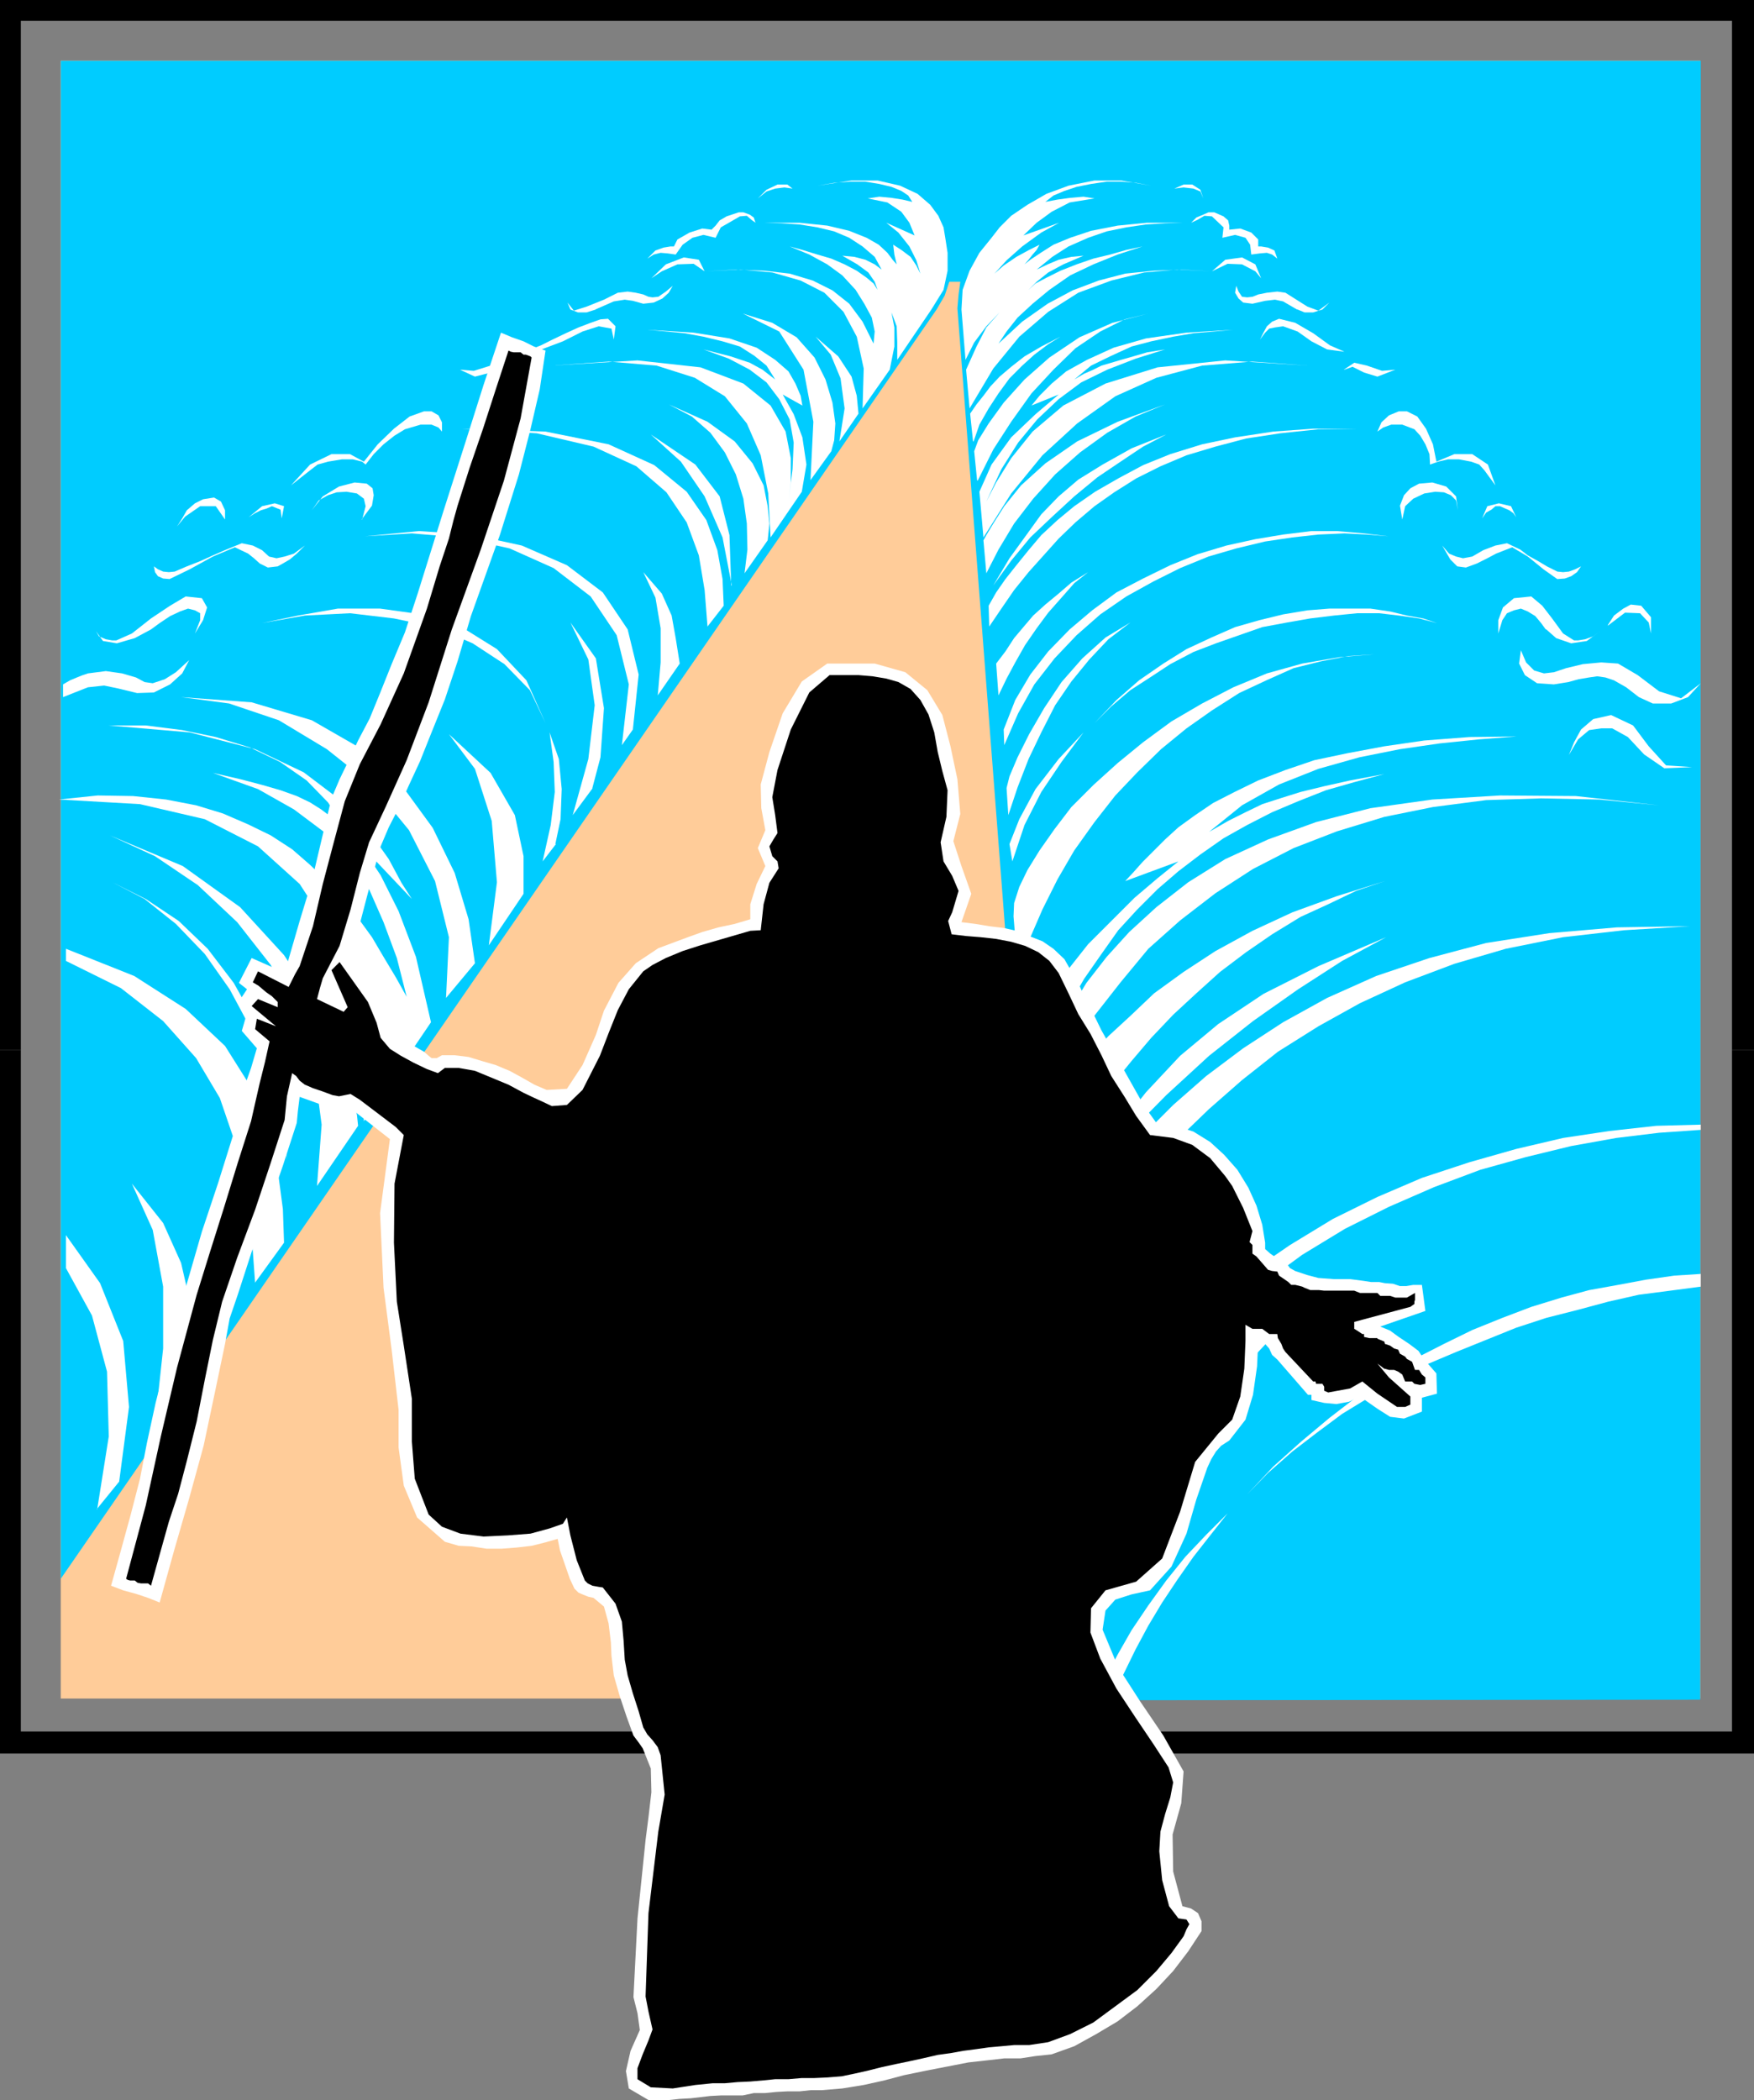 <?xml version="1.0" encoding="UTF-8" standalone="no"?>
<svg
   version="1.0"
   width="129.638mm"
   height="155.206mm"
   id="svg75"
   sodipodi:docname="Red Sea Parting 1.wmf"
   xmlns:inkscape="http://www.inkscape.org/namespaces/inkscape"
   xmlns:sodipodi="http://sodipodi.sourceforge.net/DTD/sodipodi-0.dtd"
   xmlns="http://www.w3.org/2000/svg"
   xmlns:svg="http://www.w3.org/2000/svg">
  <rect width="100%" height="100%" fill="#808080" stroke="none"/>
  <sodipodi:namedview
     id="namedview75"
     pagecolor="#ffffff"
     bordercolor="#000000"
     borderopacity="0.25"
     inkscape:showpageshadow="2"
     inkscape:pageopacity="0.0"
     inkscape:pagecheckerboard="0"
     inkscape:deskcolor="#d1d1d1"
     inkscape:document-units="mm" />
  <defs
     id="defs1">
    <pattern
       id="WMFhbasepattern"
       patternUnits="userSpaceOnUse"
       width="6"
       height="6"
       x="0"
       y="0" />
  </defs>
  <path
     style="fill:#000000;fill-opacity:1;fill-rule:evenodd;stroke:none"
     d="M 0,244.984 V 0 h 489.971 v 244.984 h -6.141 V 5.818 H 5.818 V 244.984 H 0 Z"
     id="path1" />
  <path
     style="fill:#000000;fill-opacity:1;fill-rule:evenodd;stroke:none"
     d="m 0,293.302 v -48.318 h 5.818 v 48.318 z"
     id="path2" />
  <path
     style="fill:#000000;fill-opacity:1;fill-rule:evenodd;stroke:none"
     d="m 483.83,293.302 v -48.318 h 6.141 v 48.318 z"
     id="path3" />
  <path
     style="fill:#000000;fill-opacity:1;fill-rule:evenodd;stroke:none"
     d="M 0,293.302 V 489.807 H 489.971 V 293.302 h -6.141 V 483.666 H 5.818 V 293.302 Z"
     id="path4" />
  <path
     style="fill:#ffcc99;fill-opacity:1;fill-rule:evenodd;stroke:none"
     d="M 16.968,16.968 V 474.455 H 474.942 V 16.968 H 16.968 Z"
     id="path5" />
  <path
     style="fill:#00ccff;fill-opacity:1;fill-rule:evenodd;stroke:none"
     d="m 265.185,78.699 -1.293,3.878 -2.262,3.878 L 16.968,441.004 V 16.968 h 458.135 l -0.162,457.81 -177.598,0.162 -29.896,-388.807 0.323,-3.878 0.485,-3.555 h -3.07 z"
     id="path6" />
  <path
     style="fill:#ffffff;fill-opacity:1;fill-rule:evenodd;stroke:none"
     d="m 300.091,429.53 -0.808,-8.726 5.494,-12.766 6.787,-12.605 8.08,-11.15 8.888,-10.342 10.019,-9.696 10.504,-8.726 11.312,-7.757 11.958,-7.272 12.443,-6.141 12.443,-5.333 13.251,-4.363 13.09,-3.717 13.09,-3.07 12.928,-1.939 13.09,-1.454 12.443,-0.323 v 1.454 l -11.635,0.808 -11.958,1.454 -12.605,2.262 -12.605,3.07 -12.766,3.555 -12.928,4.848 -12.605,5.494 -12.282,6.141 -11.958,7.272 -11.474,8.403 -10.827,8.888 -10.019,10.342 -9.211,11.15 -8.403,12.282 -7.595,13.413 -6.141,14.544 z"
     id="path7" />
  <path
     style="fill:#ffffff;fill-opacity:1;fill-rule:evenodd;stroke:none"
     d="m 475.103,355.841 -7.434,0.485 -7.918,1.131 -7.757,1.454 -8.08,1.454 -7.757,2.101 -8.403,2.586 -8.08,3.07 -8.403,3.394 -7.918,3.878 -8.242,4.202 -8.242,5.01 -7.757,5.494 -7.757,5.979 -7.918,6.626 -7.757,6.949 -7.272,7.757 5.818,-5.979 6.787,-5.979 6.949,-5.333 6.949,-5.171 7.918,-4.848 7.434,-4.686 8.08,-4.202 8.403,-3.555 8.403,-3.394 8.403,-3.394 8.403,-2.747 8.888,-2.262 8.403,-2.262 8.565,-1.939 8.726,-1.131 8.565,-1.131 z"
     id="path8" />
  <path
     style="fill:#ffffff;fill-opacity:1;fill-rule:evenodd;stroke:none"
     d="m 305.908,474.616 2.909,-5.979 3.394,-6.464 3.878,-6.787 4.686,-6.949 5.01,-6.949 5.333,-6.626 5.818,-6.141 5.979,-5.979 -4.848,6.141 -4.686,5.979 -4.525,6.464 -4.202,6.302 -3.878,6.464 -3.555,6.626 -3.394,6.949 -3.394,7.11 h -4.525 v 0 z"
     id="path9" />
  <path
     style="fill:#ffffff;fill-opacity:1;fill-rule:evenodd;stroke:none"
     d="m 457.812,194.727 -3.555,-2.747 -3.394,-1.939 -2.424,-0.808 -2.262,-0.323 -2.262,0.323 -2.909,0.485 -2.909,0.808 -4.04,0.646 -4.686,-0.323 -3.394,-2.262 -1.616,-3.232 0.485,-3.717 1.454,3.394 2.262,2.262 2.747,0.808 2.747,-0.323 3.394,-1.131 4.686,-1.131 5.171,-0.485 4.686,0.323 5.494,3.232 5.979,4.525 6.141,1.939 5.494,-4.202 -3.555,3.878 -4.686,1.778 h -5.171 z"
     id="path10" />
  <path
     style="fill:#ffffff;fill-opacity:1;fill-rule:evenodd;stroke:none"
     d="m 450.217,203.453 h -2.909 l -3.394,0.485 -3.07,2.586 -2.586,4.363 1.454,-3.555 1.939,-3.555 3.394,-2.909 5.01,-1.131 6.141,2.909 4.363,5.818 4.848,5.333 7.272,0.485 -7.757,0.323 -5.656,-3.878 -4.525,-4.848 -4.363,-2.424 v 0 z"
     id="path11" />
  <path
     style="fill:#ffffff;fill-opacity:1;fill-rule:evenodd;stroke:none"
     d="m 284.416,271.809 -1.293,-15.837 0.162,-3.717 1.454,-4.525 2.262,-4.686 3.394,-5.494 4.202,-5.979 4.686,-6.141 6.141,-6.141 6.787,-6.141 7.11,-5.818 7.918,-5.818 8.565,-5.01 8.726,-4.525 9.373,-3.878 9.858,-2.747 10.342,-1.778 10.019,-0.808 -7.434,0.485 -7.595,1.454 -7.757,1.939 -7.595,3.394 -7.595,3.555 -7.595,4.848 -7.11,5.01 -7.11,5.818 -6.626,6.464 -6.141,6.464 -5.818,7.434 -5.656,7.918 -4.686,8.08 -4.202,8.403 -3.717,8.565 z"
     id="path12" />
  <path
     style="fill:#ffffff;fill-opacity:1;fill-rule:evenodd;stroke:none"
     d="m 290.233,297.989 4.04,-8.888 4.202,-8.08 4.363,-7.595 4.848,-6.949 4.686,-6.626 5.333,-5.818 5.656,-5.656 5.818,-5.01 6.141,-4.686 6.464,-4.525 6.626,-3.717 6.949,-3.555 7.272,-3.07 7.757,-3.07 7.918,-2.262 8.403,-2.262 -9.534,1.778 -7.272,1.616 -6.626,1.616 -5.656,1.778 -5.01,1.616 -4.686,2.262 -4.848,2.424 -5.333,3.07 9.211,-7.434 10.342,-5.818 10.989,-4.363 11.474,-3.232 11.312,-2.262 11.15,-1.616 10.989,-1.131 10.504,-0.808 -13.251,0.162 -12.605,0.97 -11.15,1.616 -10.342,1.939 -9.211,1.939 -8.08,2.747 -7.595,2.909 -6.626,3.232 -5.979,3.07 -5.01,3.394 -4.686,3.394 -3.717,3.394 -6.302,6.302 -2.586,2.909 -2.262,2.424 14.867,-5.494 -5.818,4.686 -6.464,5.494 -12.928,12.928 -5.494,6.949 -5.333,7.272 -3.878,7.272 -2.586,7.595 1.778,24.725 4.686,-11.635 5.818,-11.15 6.464,-10.666 7.595,-9.696 7.757,-9.373 8.888,-7.918 9.858,-7.595 10.504,-6.787 11.312,-5.818 12.12,-4.686 13.251,-4.04 13.574,-2.747 14.867,-1.939 15.352,-0.485 16.16,0.323 16.806,1.616 -23.27,-2.586 -21.17,-0.162 -18.907,1.131 -17.291,2.424 -15.19,3.878 -13.413,4.848 -11.958,5.494 -10.342,6.464 -8.888,6.949 -7.595,6.949 -6.302,6.949 -5.656,7.272 -4.202,6.949 -3.555,5.979 -2.909,5.818 -2.424,4.686 v 0 z"
     id="path13" />
  <path
     style="fill:#ffffff;fill-opacity:1;fill-rule:evenodd;stroke:none"
     d="m 290.072,337.095 -1.131,-17.776 0.323,-0.97 1.131,-1.939 1.293,-2.747 2.101,-3.555 2.747,-4.202 3.555,-5.333 4.202,-5.333 5.333,-5.818 6.141,-5.656 6.626,-6.302 8.242,-5.979 8.888,-5.818 10.342,-5.656 11.15,-5.171 12.443,-4.525 13.413,-4.202 -8.08,2.747 -7.757,3.717 -7.757,3.555 -7.918,4.848 -7.272,5.01 -7.272,5.494 -6.626,5.979 -6.464,5.979 -6.141,6.464 -5.494,6.464 -5.656,6.949 -5.01,6.787 -4.686,6.949 -4.202,6.949 -3.717,6.464 z"
     id="path14" />
  <path
     style="fill:#ffffff;fill-opacity:1;fill-rule:evenodd;stroke:none"
     d="m 293.627,342.913 9.534,-14.382 8.403,-12.605 8.565,-10.827 9.534,-10.181 10.666,-8.888 12.605,-8.403 15.352,-7.757 18.907,-8.08 -12.282,6.626 -12.282,7.918 -12.605,8.888 -12.282,9.696 -11.958,10.989 -11.474,11.635 -10.827,12.282 -9.696,13.09 v 0 z"
     id="path15" />
  <path
     style="fill:#ffffff;fill-opacity:1;fill-rule:evenodd;stroke:none"
     d="m 292.334,365.375 -0.808,-11.474 4.202,-6.787 5.01,-6.949 5.494,-7.757 6.141,-7.757 7.595,-8.242 7.757,-7.757 9.211,-8.08 10.342,-7.757 11.15,-7.272 12.282,-6.787 13.736,-6.141 14.867,-5.01 15.837,-4.202 17.614,-2.747 18.907,-1.616 20.362,-0.323 -18.422,1.131 -16.968,1.939 -15.998,3.232 -14.382,4.202 -13.736,5.171 -12.605,5.818 -11.635,6.464 -11.312,7.11 -10.019,7.918 -9.211,8.08 -8.888,8.565 -8.08,9.211 -7.595,9.211 -7.272,9.211 -7.11,9.858 z"
     id="path16" />
  <path
     style="fill:#ffffff;fill-opacity:1;fill-rule:evenodd;stroke:none"
     d="m 296.697,402.705 -0.97,-17.614 4.686,-6.302 5.01,-6.464 5.01,-6.464 5.656,-6.141 6.141,-6.141 6.302,-5.818 7.918,-5.818 8.888,-5.333 -7.595,6.141 -7.11,7.11 -7.11,8.242 -6.141,8.565 -6.141,9.211 -5.333,9.211 -4.686,8.726 -4.525,8.888 z"
     id="path17" />
  <path
     style="fill:#ffffff;fill-opacity:1;fill-rule:evenodd;stroke:none"
     d="m 300.899,452.962 1.939,-6.464 4.202,-10.019 6.141,-12.605 8.403,-13.898 9.858,-14.221 10.827,-13.09 11.958,-10.989 13.413,-8.08 -11.474,9.05 -10.181,10.827 -9.858,11.635 -8.403,13.251 -7.757,13.898 -6.787,14.706 -5.818,15.19 -4.686,15.514 -1.778,-14.706 z"
     id="path18" />
  <path
     style="fill:#ffffff;fill-opacity:1;fill-rule:evenodd;stroke:none"
     d="m 17.614,194.727 6.949,-2.747 4.525,-0.485 3.878,0.808 5.333,1.293 4.686,-0.162 4.525,-2.262 3.394,-3.07 1.939,-3.717 -3.717,3.394 -3.07,1.939 -3.394,1.131 -2.262,-0.323 -2.424,-1.293 -3.878,-1.131 -4.525,-0.646 -5.01,0.646 -1.454,0.485 -1.616,0.646 -1.939,0.808 -1.939,1.131 z"
     id="path19" />
  <path
     style="fill:#ffffff;fill-opacity:1;fill-rule:evenodd;stroke:none"
     d="m 113.605,278.435 -2.747,-10.827 -3.717,-10.019 -4.04,-9.211 -5.656,-8.403 -6.949,-7.595 -8.403,-6.302 -10.019,-5.656 -12.605,-4.525 7.757,1.778 6.141,1.616 5.01,1.454 4.525,1.616 3.717,1.778 3.07,1.939 3.232,2.424 3.394,3.07 -4.686,-7.434 -5.979,-6.141 -7.434,-5.171 -8.403,-4.04 -9.534,-2.909 -9.373,-1.939 -10.181,-1.293 H 30.381 l 22.624,1.939 18.261,4.686 13.574,6.464 10.666,8.08 7.595,8.403 5.494,7.757 3.555,6.626 2.909,4.525 -14.544,-15.352 5.818,8.726 5.01,10.019 4.848,12.766 4.202,18.261 -18.746,27.633 -0.808,-20.2 -3.07,-17.614 -5.656,-15.514 -8.403,-12.928 -11.635,-10.504 -14.867,-7.595 -18.099,-4.202 -22.624,-1.293 10.827,-1.131 9.858,0.162 9.211,0.97 8.403,1.616 7.434,2.262 7.11,3.07 6.302,3.07 5.979,3.878 5.01,4.363 5.01,4.848 4.04,4.686 4.363,5.333 3.878,5.333 3.232,5.494 3.394,5.656 z"
     id="path20" />
  <path
     style="fill:#ffffff;fill-opacity:1;fill-rule:evenodd;stroke:none"
     d="m 71.266,358.265 8.08,-11.15 -0.323,-9.373 -1.454,-10.989 -2.424,-11.474 -4.848,-11.312 -7.434,-11.797 -10.989,-10.342 -14.382,-9.211 -19.069,-7.595 v 3.394 l 15.352,7.595 11.797,9.211 9.211,10.342 6.626,11.15 4.202,12.282 3.07,12.766 1.616,13.251 0.97,13.413 v 0 z"
     id="path21" />
  <path
     style="fill:#ffffff;fill-opacity:1;fill-rule:evenodd;stroke:none"
     d="m 26.987,421.612 6.302,-7.757 2.747,-20.846 -1.616,-18.422 -6.464,-16.16 -9.534,-13.413 v 9.211 l 7.272,13.251 4.202,15.675 0.485,18.099 -3.232,20.361 v 0 z"
     id="path22" />
  <path
     style="fill:#ffffff;fill-opacity:1;fill-rule:evenodd;stroke:none"
     d="m 136.552,264.053 9.696,-14.382 V 239.167 l -2.424,-11.474 -6.787,-11.797 -11.635,-10.827 7.272,9.696 4.686,14.544 1.454,17.129 z"
     id="path23" />
  <path
     style="fill:#ffffff;fill-opacity:1;fill-rule:evenodd;stroke:none"
     d="m 124.593,278.758 8.08,-9.696 -1.778,-12.282 -3.878,-12.928 -6.141,-12.605 -8.726,-11.958 -10.989,-10.019 -14.059,-8.08 -16.806,-5.01 -19.715,-1.454 13.413,1.778 13.898,4.686 13.413,8.08 12.605,10.019 10.342,12.605 7.272,14.221 3.878,15.675 -0.808,16.968 z"
     id="path24" />
  <path
     style="fill:#ffffff;fill-opacity:1;fill-rule:evenodd;stroke:none"
     d="m 88.557,331.278 11.474,-16.806 -0.323,-3.07 -1.939,-7.434 -3.717,-10.989 -5.818,-12.605 -8.888,-13.574 -12.282,-13.413 -15.998,-11.474 -20.362,-8.565 12.605,5.818 11.958,8.08 10.989,10.342 9.373,11.958 7.272,13.736 4.848,15.029 2.101,15.837 -1.293,17.13 z"
     id="path25" />
  <path
     style="fill:#ffffff;fill-opacity:1;fill-rule:evenodd;stroke:none"
     d="m 80.154,324.006 -1.454,-13.898 -3.07,-13.251 -4.363,-11.635 -5.979,-10.666 -7.272,-9.534 -8.08,-7.757 -9.211,-6.141 -9.373,-4.686 9.05,4.686 8.726,6.949 8.08,8.403 6.949,9.858 5.979,11.15 4.686,11.635 3.394,12.282 1.939,12.605 z"
     id="path26" />
  <path
     style="fill:#ffffff;fill-opacity:1;fill-rule:evenodd;stroke:none"
     d="m 43.794,393.17 11.474,-16.16 -1.939,-12.282 -2.747,-11.958 -5.01,-11.15 -8.726,-10.989 5.818,12.928 2.909,15.837 v 17.291 l -1.778,16.483 z"
     id="path27" />
  <path
     style="fill:#ffffff;fill-opacity:1;fill-rule:evenodd;stroke:none"
     d="m 281.992,235.773 2.747,-6.949 4.525,-8.403 6.464,-8.403 6.949,-7.434 -6.141,8.242 -5.656,8.403 -4.686,9.211 -3.394,10.181 z"
     id="path28" />
  <path
     style="fill:#ffffff;fill-opacity:1;fill-rule:evenodd;stroke:none"
     d="m 281.184,220.098 0.808,-3.232 2.262,-5.333 3.232,-6.464 4.202,-7.272 4.848,-7.272 5.818,-6.626 6.464,-5.818 6.949,-4.202 -6.141,4.686 -5.333,5.656 -5.01,6.141 -4.525,6.626 -3.878,7.595 -3.555,7.434 -3.07,7.918 -2.586,7.757 -0.485,-7.434 v 0 z"
     id="path29" />
  <path
     style="fill:#ffffff;fill-opacity:1;fill-rule:evenodd;stroke:none"
     d="m 280.537,208.139 -0.162,-4.363 3.232,-8.242 4.202,-7.11 5.01,-6.464 5.979,-6.141 6.302,-5.333 6.787,-5.01 7.434,-3.878 7.595,-3.717 7.595,-3.07 8.08,-2.424 8.08,-1.778 7.757,-1.293 7.918,-0.97 h 7.11 l 7.595,0.646 6.787,0.808 -5.979,-0.485 -6.302,-0.323 -7.272,0.323 -7.272,0.808 -7.595,1.131 -8.08,1.939 -7.757,2.262 -7.918,3.232 -7.434,3.717 -7.595,4.202 -7.272,5.01 -6.626,5.818 -6.141,6.464 -5.656,7.272 -4.525,8.08 -3.878,8.888 z"
     id="path30" />
  <path
     style="fill:#ffffff;fill-opacity:1;fill-rule:evenodd;stroke:none"
     d="m 305.747,201.999 6.141,-6.464 6.302,-5.494 6.787,-4.686 6.464,-4.04 6.949,-3.232 6.626,-2.909 6.787,-1.939 6.626,-1.616 6.787,-1.131 6.141,-0.485 h 11.474 l 5.494,0.808 4.686,1.131 4.525,0.808 3.878,1.293 -5.01,-1.293 -5.656,-0.808 -5.494,-0.646 h -6.141 l -6.464,0.646 -6.626,0.808 -6.464,1.131 -6.949,1.293 -6.464,2.262 -6.464,2.262 -6.302,2.424 -6.464,3.394 -5.656,3.717 -5.494,3.555 -5.333,4.525 -4.686,4.686 z"
     id="path31" />
  <path
     style="fill:#ffffff;fill-opacity:1;fill-rule:evenodd;stroke:none"
     d="m 278.921,194.242 -0.646,-8.888 2.586,-3.394 2.424,-3.717 2.586,-3.07 2.747,-3.232 3.394,-3.07 3.717,-3.07 3.555,-3.07 4.686,-2.909 -3.878,3.07 -3.555,4.04 -3.717,4.202 -3.232,4.363 -3.232,4.686 -2.747,4.848 -2.424,4.525 z"
     id="path32" />
  <path
     style="fill:#ffffff;fill-opacity:1;fill-rule:evenodd;stroke:none"
     d="m 449.086,174.689 1.778,-2.747 2.586,-1.939 2.101,-1.131 2.909,0.323 2.747,3.232 v 4.525 l -0.646,-3.07 -2.424,-2.586 -4.202,-0.162 -4.686,3.555 v 0 z"
     id="path33" />
  <path
     style="fill:#ffffff;fill-opacity:1;fill-rule:evenodd;stroke:none"
     d="m 431.795,175.82 -1.293,-1.778 -1.616,-1.939 -2.101,-1.293 -1.939,-0.808 -1.939,0.485 -1.939,0.808 -1.293,1.939 -1.131,3.717 v -3.717 l 1.293,-3.555 3.07,-2.586 4.848,-0.485 3.07,2.586 2.747,3.555 3.07,4.202 3.07,1.939 h 1.131 l 1.939,-0.323 2.262,-0.808 1.939,-1.454 -3.717,2.747 -4.363,0.646 -4.202,-1.454 -2.747,-2.424 v 0 z"
     id="path34" />
  <path
     style="fill:#ffffff;fill-opacity:1;fill-rule:evenodd;stroke:none"
     d="m 276.336,175.012 -0.162,-5.818 2.101,-3.717 2.586,-3.717 3.07,-3.878 3.394,-4.202 3.555,-4.202 4.525,-4.202 4.686,-3.878 5.818,-4.04 6.464,-3.717 6.949,-3.717 7.595,-3.07 8.888,-2.747 9.211,-1.939 10.666,-1.616 11.15,-0.808 h 12.605 l -11.15,0.162 -10.666,1.131 -9.534,1.454 -8.565,2.262 -8.08,2.424 -7.272,3.07 -6.787,3.394 -6.141,3.878 -5.494,3.878 -5.333,4.525 -4.686,4.525 -4.202,4.686 -4.202,4.686 -4.04,5.01 -3.555,5.171 -3.394,5.01 z"
     id="path35" />
  <path
     style="fill:#ffffff;fill-opacity:1;fill-rule:evenodd;stroke:none"
     d="m 277.467,163.538 4.525,-7.595 4.686,-6.464 4.202,-5.818 4.848,-5.01 5.494,-4.686 6.787,-4.202 8.08,-4.525 9.696,-3.878 -6.464,3.394 -6.302,4.202 -6.464,4.363 -6.464,5.333 -6.141,5.656 -6.141,5.818 -5.333,6.464 -5.01,6.949 z"
     id="path36" />
  <path
     style="fill:#ffffff;fill-opacity:1;fill-rule:evenodd;stroke:none"
     d="m 435.027,161.761 -3.878,-2.747 -4.363,-3.555 -4.363,-2.586 -4.525,1.778 -2.424,1.293 -2.909,1.454 -3.07,1.131 -2.424,-0.323 -1.939,-1.939 -2.262,-3.878 1.939,2.262 1.939,0.808 1.939,0.485 2.586,-0.485 3.07,-1.778 3.394,-1.293 3.232,-0.646 3.717,1.778 2.101,1.616 2.909,1.616 2.424,1.454 2.909,1.454 1.616,0.162 1.616,-0.162 1.778,-0.646 1.616,-0.808 -1.131,1.616 -1.616,1.131 -1.778,0.646 z"
     id="path37" />
  <path
     style="fill:#ffffff;fill-opacity:1;fill-rule:evenodd;stroke:none"
     d="m 275.528,160.145 -0.808,-9.211 0.808,-1.454 1.939,-3.232 3.07,-4.848 4.686,-5.818 6.787,-6.141 8.888,-6.141 11.312,-5.494 13.251,-4.848 -8.242,3.394 -7.918,4.525 -7.595,5.494 -6.949,6.141 -6.141,6.787 -5.333,6.949 -4.363,7.272 -3.394,6.626 z"
     id="path38" />
  <path
     style="fill:#ffffff;fill-opacity:1;fill-rule:evenodd;stroke:none"
     d="m 391.718,145.116 -0.646,-3.878 1.131,-2.909 1.778,-1.939 2.424,-1.293 3.717,-0.323 3.878,1.131 2.747,2.747 0.485,3.878 -0.485,-2.747 -1.454,-1.454 -1.939,-0.808 -2.424,-0.162 -3.07,0.485 -3.07,1.454 -2.262,2.101 -0.808,3.717 z"
     id="path39" />
  <path
     style="fill:#ffffff;fill-opacity:1;fill-rule:evenodd;stroke:none"
     d="m 414.019,144.793 1.454,-3.394 3.232,-0.808 3.394,0.808 1.454,3.07 -0.808,-1.131 -1.131,-0.808 -1.131,-0.485 -1.454,-0.646 h -1.293 l -1.131,0.97 -1.454,0.808 -1.131,1.616 z"
     id="path40" />
  <path
     style="fill:#ffffff;fill-opacity:1;fill-rule:evenodd;stroke:none"
     d="m 275.528,140.106 4.202,-9.05 4.686,-7.434 5.333,-6.464 5.979,-5.656 6.302,-4.686 7.272,-3.555 7.918,-3.07 8.242,-2.586 -5.01,0.808 -3.878,1.131 -3.394,0.97 -2.747,0.808 -2.747,0.808 -2.262,1.131 -2.586,1.131 -2.747,1.616 4.686,-3.878 5.656,-2.747 5.656,-2.586 5.494,-1.454 6.141,-1.293 5.656,-0.97 5.818,-0.485 5.333,-0.485 -13.09,0.808 -11.312,1.616 -9.05,2.586 -7.434,3.394 -5.818,3.232 -4.04,3.394 -3.394,3.394 -2.262,2.747 7.595,-3.07 -6.464,5.494 -6.787,6.464 -5.494,7.595 -3.394,7.595 1.131,12.766 7.757,-12.282 8.726,-10.666 9.696,-8.888 10.666,-7.595 11.474,-5.171 12.766,-3.394 14.059,-1.131 15.514,1.131 -23.109,-1.454 -18.907,1.939 -14.544,4.525 -11.797,6.141 -8.565,7.272 -5.979,7.434 -4.202,6.787 z"
     id="path41" />
  <path
     style="fill:#ffffff;fill-opacity:1;fill-rule:evenodd;stroke:none"
     d="m 410.948,128.956 -3.394,-0.646 h -3.07 l -2.747,0.646 -2.262,0.808 -0.162,-2.909 -1.131,-2.747 -1.454,-2.424 -1.616,-1.778 -3.394,-1.293 h -3.07 l -2.262,0.808 -1.616,1.131 1.131,-2.586 2.101,-1.939 2.747,-1.131 h 2.262 l 2.909,1.454 2.424,3.394 1.939,4.363 0.97,4.848 5.01,-2.101 h 5.01 l 4.363,2.909 2.101,5.818 -1.778,-2.424 -1.293,-1.778 -1.454,-1.616 z"
     id="path42" />
  <path
     style="fill:#ffffff;fill-opacity:1;fill-rule:evenodd;stroke:none"
     d="m 272.942,134.127 -0.808,-8.08 1.131,-3.07 2.909,-4.686 4.202,-5.818 5.818,-6.464 6.949,-6.141 8.403,-5.656 9.211,-4.04 10.019,-2.586 -6.626,1.616 -6.787,3.394 -6.949,4.686 -6.141,5.979 -6.141,6.626 -5.656,7.918 -5.01,7.757 -4.363,8.726 v 0 z"
     id="path43" />
  <path
     style="fill:#ffffff;fill-opacity:1;fill-rule:evenodd;stroke:none"
     d="m 271.811,123.3 -0.808,-7.757 1.778,-2.586 1.939,-2.424 1.939,-2.586 2.586,-2.747 3.232,-2.747 3.717,-2.909 4.686,-2.747 5.333,-2.747 -3.394,2.101 -3.878,2.909 -3.394,3.07 -3.555,3.555 -3.07,4.202 -2.747,4.202 -2.586,4.525 -1.616,4.686 v 0 z"
     id="path44" />
  <path
     style="fill:#ffffff;fill-opacity:1;fill-rule:evenodd;stroke:none"
     d="m 269.872,103.262 2.909,-6.464 2.747,-5.333 3.717,-4.202 4.363,-3.555 -4.363,3.555 -3.717,3.878 -3.394,4.525 -2.424,4.848 -1.131,-14.059 0.323,-5.494 1.939,-5.333 2.747,-5.01 3.394,-4.202 2.262,-2.909 3.232,-3.232 4.525,-3.07 5.333,-3.07 6.141,-2.262 7.272,-1.454 h 7.434 l 8.403,1.454 -4.202,-0.808 -4.202,-0.323 h -4.04 l -4.363,0.646 -4.04,0.808 -3.394,1.131 -3.07,1.293 -2.262,1.778 3.394,-0.646 3.555,-0.485 3.717,-0.323 3.07,0.485 -6.949,1.131 -5.01,2.586 -4.202,3.07 -3.717,3.555 10.019,-3.555 -5.01,2.747 -5.333,3.878 -4.363,3.878 -3.394,3.717 2.586,-2.262 3.555,-2.424 3.555,-1.939 2.909,-1.454 -0.808,1.454 -1.131,1.293 -1.131,1.454 -1.131,1.293 1.616,-1.293 2.909,-1.939 3.555,-2.262 4.686,-1.939 5.818,-1.939 7.434,-1.454 8.242,-0.808 h 10.181 l -5.171,0.162 -5.333,0.323 -5.494,0.808 -5.494,1.131 -5.171,1.778 -5.494,2.424 -4.525,2.909 -4.363,3.555 3.07,-1.454 3.07,-1.293 3.555,-0.808 3.394,-0.323 -5.656,2.424 -4.202,2.262 -3.232,2.586 -2.262,2.262 1.939,-1.778 3.07,-1.616 3.878,-1.939 4.525,-1.778 4.686,-1.616 4.686,-1.131 4.525,-1.293 4.525,-0.97 -6.949,2.262 -6.787,2.747 -6.464,3.07 -5.818,4.04 -4.686,3.878 -4.202,3.878 -3.07,3.878 -2.262,3.394 6.626,-6.141 7.11,-5.01 6.949,-3.717 7.272,-2.747 7.434,-1.939 7.918,-0.808 7.757,-0.323 8.565,0.485 3.717,-3.232 4.686,-0.646 3.717,1.939 1.616,3.878 -1.616,-1.939 -3.717,-1.939 -4.04,-0.162 -4.363,2.101 -9.696,-0.485 -9.211,0.808 -9.211,2.262 -9.211,3.394 -8.403,5.333 -8.08,6.949 -7.272,8.888 -6.626,11.15 z"
     id="path45" />
  <path
     style="fill:#ffffff;fill-opacity:1;fill-rule:evenodd;stroke:none"
     d="m 375.396,103.262 2.909,-1.939 3.555,0.808 4.202,1.454 3.717,-0.323 -5.01,1.939 -3.717,-1.131 -3.232,-1.616 -2.262,0.808 v 0 z"
     id="path46" />
  <path
     style="fill:#ffffff;fill-opacity:1;fill-rule:evenodd;stroke:none"
     d="m 358.428,91.142 -2.262,0.323 -1.616,0.323 -1.131,1.131 -1.454,1.939 0.97,-1.939 0.97,-1.778 1.454,-1.293 1.939,-0.808 4.525,1.131 5.01,2.909 4.686,3.394 4.04,1.778 -4.848,-0.646 -4.363,-2.262 -3.878,-2.747 z"
     id="path47" />
  <path
     style="fill:#ffffff;fill-opacity:1;fill-rule:evenodd;stroke:none"
     d="m 362.307,86.455 -3.878,-2.262 -2.262,-0.485 -2.747,0.323 -3.555,0.808 -2.586,-0.323 -1.293,-1.131 -0.97,-1.616 0.323,-1.939 0.646,1.616 0.97,1.454 1.454,0.162 1.454,-0.162 1.616,-0.646 2.424,-0.485 2.909,-0.323 2.262,0.323 3.07,1.939 3.07,1.939 3.07,1.131 3.07,-2.262 -1.939,1.939 -2.586,0.808 h -2.424 l -1.939,-0.808 v 0 z"
     id="path48" />
  <path
     style="fill:#ffffff;fill-opacity:1;fill-rule:evenodd;stroke:none"
     d="m 356.812,72.235 -1.454,-1.131 -1.454,-0.485 -1.939,0.162 -2.424,0.323 -0.323,-2.747 -1.293,-1.939 -2.909,-0.808 -3.555,0.808 0.323,-2.909 -3.232,-3.07 -2.101,-0.162 -1.939,1.131 -1.778,0.808 1.454,-1.454 1.939,-0.808 1.454,-0.646 h 1.616 l 2.586,1.131 1.293,1.131 0.323,1.454 v 1.131 l 3.07,-0.323 3.07,1.131 1.939,1.939 v 1.939 h 0.808 l 1.939,0.323 1.778,0.808 0.808,2.262 z"
     id="path49" />
  <path
     style="fill:#ffffff;fill-opacity:1;fill-rule:evenodd;stroke:none"
     d="m 328.048,52.681 2.586,-1.131 h 2.424 l 2.262,1.454 0.808,2.424 -0.808,-1.939 -1.939,-0.808 -2.747,-0.323 z"
     id="path50" />
  <path
     style="fill:#ffffff;fill-opacity:1;fill-rule:evenodd;stroke:none"
     d="m 155.136,235.773 1.454,-6.949 0.323,-8.403 -0.808,-8.403 -2.586,-7.434 1.131,8.242 0.323,8.403 -1.131,9.211 -2.262,10.181 3.717,-4.848 v 0 z"
     id="path51" />
  <path
     style="fill:#ffffff;fill-opacity:1;fill-rule:evenodd;stroke:none"
     d="m 165.478,220.098 2.262,-8.565 0.97,-13.736 -2.262,-13.898 -7.11,-10.019 5.01,10.342 1.778,12.766 -1.778,15.029 -4.363,15.675 5.494,-7.434 v 0 z"
     id="path52" />
  <path
     style="fill:#ffffff;fill-opacity:1;fill-rule:evenodd;stroke:none"
     d="m 173.72,208.139 3.07,-4.363 1.616,-15.352 -3.07,-12.605 -6.949,-10.342 -10.019,-7.595 -12.605,-5.494 -14.059,-3.07 -14.706,-0.97 -15.029,1.454 13.09,-0.808 13.574,1.131 13.736,3.07 12.282,5.494 10.342,7.918 7.272,10.827 3.394,13.736 -1.939,16.968 z"
     id="path53" />
  <path
     style="fill:#ffffff;fill-opacity:1;fill-rule:evenodd;stroke:none"
     d="m 152.389,201.999 -5.333,-11.958 -8.242,-8.726 -9.858,-6.141 -11.15,-3.555 -11.635,-1.616 H 94.374 l -11.15,1.939 -10.019,2.101 11.958,-2.101 12.605,-0.646 12.282,1.454 11.474,2.424 10.504,4.525 8.888,5.818 7.11,7.272 4.363,9.211 z"
     id="path54" />
  <path
     style="fill:#ffffff;fill-opacity:1;fill-rule:evenodd;stroke:none"
     d="m 183.739,194.242 6.141,-8.888 -1.131,-7.11 -1.131,-6.302 -2.747,-6.141 -5.171,-5.979 3.394,7.11 1.454,8.565 v 9.534 l -0.808,9.211 z"
     id="path55" />
  <path
     style="fill:#ffffff;fill-opacity:1;fill-rule:evenodd;stroke:none"
     d="m 62.862,145.116 v -2.586 l -1.131,-2.424 -1.939,-1.131 -3.07,0.485 -2.262,1.131 -2.262,1.939 -1.293,2.262 -1.454,2.262 2.262,-2.747 4.202,-2.909 h 4.363 l 2.586,3.717 z"
     id="path56" />
  <path
     style="fill:#ffffff;fill-opacity:1;fill-rule:evenodd;stroke:none"
     d="m 42.178,175.82 2.424,-1.778 2.909,-1.939 2.747,-1.293 2.262,-0.808 1.939,0.485 1.454,0.808 v 1.939 l -1.454,3.717 2.262,-3.717 1.131,-3.555 -1.454,-2.586 -4.525,-0.485 -4.363,2.586 -5.333,3.555 -5.333,4.202 -4.363,1.939 h -1.131 l -1.778,-0.323 -1.939,-0.808 -0.808,-1.454 1.939,2.747 3.878,0.646 5.01,-1.454 4.525,-2.424 z"
     id="path57" />
  <path
     style="fill:#ffffff;fill-opacity:1;fill-rule:evenodd;stroke:none"
     d="m 197.637,175.012 4.525,-5.818 -0.323,-7.434 -1.454,-8.08 -3.07,-8.403 -5.494,-7.918 -9.05,-7.434 -12.766,-5.818 -17.614,-3.555 -23.432,-0.808 21.008,1.293 15.837,3.717 11.958,5.494 8.403,7.272 5.656,8.403 3.394,9.211 1.616,9.696 z"
     id="path58" />
  <path
     style="fill:#ffffff;fill-opacity:1;fill-rule:evenodd;stroke:none"
     d="m 204.262,163.538 -0.485,-14.059 -2.747,-10.827 -6.787,-8.888 -12.443,-8.403 8.403,7.595 6.626,9.696 5.01,11.474 2.586,13.413 v 0 z"
     id="path59" />
  <path
     style="fill:#ffffff;fill-opacity:1;fill-rule:evenodd;stroke:none"
     d="m 47.349,161.761 5.656,-2.747 6.464,-3.555 6.141,-2.586 3.717,1.778 1.616,1.293 1.616,1.454 2.262,1.131 2.747,-0.323 1.454,-0.808 1.939,-1.131 1.939,-1.616 2.262,-2.262 -3.07,2.262 -2.586,0.808 -2.262,0.485 -2.101,-0.485 -1.939,-1.778 -2.586,-1.293 -3.07,-0.646 -4.363,1.778 -3.717,1.616 -3.555,1.616 -3.717,1.454 -3.394,1.454 -1.616,0.162 -1.616,-0.162 -1.454,-0.646 -1.131,-0.808 0.323,1.616 0.808,1.131 1.454,0.646 1.939,0.162 v 0 z"
     id="path60" />
  <path
     style="fill:#ffffff;fill-opacity:1;fill-rule:evenodd;stroke:none"
     d="m 207.979,160.145 6.464,-9.211 0.162,-1.454 0.323,-3.232 -0.485,-4.848 -1.131,-5.818 -3.07,-6.141 -5.01,-6.141 -7.595,-5.494 -10.827,-4.848 6.464,3.394 5.171,4.525 4.04,5.494 3.07,6.141 2.101,6.787 0.97,6.949 0.162,7.272 -0.808,6.626 z"
     id="path61" />
  <path
     style="fill:#ffffff;fill-opacity:1;fill-rule:evenodd;stroke:none"
     d="m 101,145.116 2.909,-3.878 0.485,-2.909 -0.323,-1.939 -1.616,-1.293 -3.394,-0.323 -4.363,1.131 -4.525,2.747 -3.07,3.878 1.939,-2.747 2.586,-1.454 2.424,-0.808 2.747,-0.162 2.909,0.485 1.939,1.454 0.485,2.101 -0.97,3.717 v 0 z"
     id="path62" />
  <path
     style="fill:#ffffff;fill-opacity:1;fill-rule:evenodd;stroke:none"
     d="m 78.699,144.793 0.646,-3.394 -2.586,-0.808 -3.555,0.808 -3.717,3.07 1.778,-1.131 1.616,-0.808 1.616,-0.485 1.454,-0.646 2.424,0.97 0.323,2.424 z"
     id="path63" />
  <path
     style="fill:#ffffff;fill-opacity:1;fill-rule:evenodd;stroke:none"
     d="m 220.261,140.106 1.131,-9.05 0.323,-7.434 -1.131,-6.464 -2.909,-5.656 -3.555,-4.686 -4.686,-3.555 -5.818,-3.07 -7.11,-2.586 7.595,1.939 5.333,1.778 3.555,1.939 3.555,2.747 -2.424,-3.878 -3.394,-2.747 -4.04,-2.586 -4.848,-1.454 -5.333,-1.293 -5.333,-0.97 -5.171,-0.485 -5.171,-0.485 12.928,0.808 10.019,1.616 7.595,2.586 5.171,3.394 3.717,3.232 1.939,3.394 1.454,3.394 0.485,2.747 -5.494,-3.07 3.07,5.494 2.424,6.464 1.131,7.595 -1.293,7.595 -8.726,12.766 -0.646,-12.282 -2.101,-10.666 -3.878,-8.888 -6.141,-7.595 -8.403,-5.171 -10.666,-3.394 -13.413,-1.131 -16.16,1.131 24.24,-1.454 17.614,1.939 11.958,4.525 7.595,6.141 4.202,7.272 1.454,7.434 v 6.787 z"
     id="path64" />
  <path
     style="fill:#ffffff;fill-opacity:1;fill-rule:evenodd;stroke:none"
     d="m 91.627,128.956 3.878,-0.646 h 3.07 l 2.586,0.646 0.97,0.808 2.262,-2.909 2.747,-2.747 3.07,-2.424 2.909,-1.778 4.363,-1.293 h 3.07 l 1.939,0.808 0.97,1.131 v -2.586 l -0.97,-1.939 -1.939,-1.131 h -2.101 l -4.04,1.454 -4.363,3.394 -4.525,4.363 -3.878,4.848 -3.878,-2.101 h -5.171 l -5.979,2.909 -5.333,5.818 3.07,-2.424 2.262,-1.778 2.101,-1.616 z"
     id="path65" />
  <path
     style="fill:#ffffff;fill-opacity:1;fill-rule:evenodd;stroke:none"
     d="m 226.401,134.127 5.818,-8.08 0.808,-3.07 0.323,-4.686 -0.808,-5.818 -1.939,-6.464 -3.07,-6.141 -5.01,-5.656 -6.787,-4.04 -8.242,-2.586 10.181,5.01 6.787,10.666 2.747,14.544 -0.808,16.483 v 0 z"
     id="path66" />
  <path
     style="fill:#ffffff;fill-opacity:1;fill-rule:evenodd;stroke:none"
     d="m 234.481,123.3 5.333,-7.757 -0.485,-5.01 -1.454,-5.333 -3.717,-5.656 -6.302,-5.494 4.202,5.01 2.747,6.626 1.131,8.403 -1.454,9.211 z"
     id="path67" />
  <path
     style="fill:#ffffff;fill-opacity:1;fill-rule:evenodd;stroke:none"
     d="m 248.541,103.262 1.293,-6.464 v -5.333 l -0.808,-4.202 -1.939,-3.555 1.939,3.555 1.454,3.878 0.162,4.525 v 4.848 l 9.534,-14.059 3.394,-5.494 1.131,-5.333 v -5.01 l -0.646,-4.202 -0.485,-2.909 -1.454,-3.232 -2.262,-3.07 -3.555,-3.07 -4.848,-2.262 -6.302,-1.454 h -7.272 l -9.534,1.454 4.686,-0.808 4.525,-0.323 h 4.202 l 3.878,0.646 3.394,0.808 2.747,1.131 1.939,1.293 1.131,1.778 -2.747,-0.646 -3.07,-0.485 -3.394,-0.323 -3.232,0.485 5.494,1.131 3.878,2.586 2.262,3.07 1.454,3.555 -7.918,-3.555 3.394,2.747 3.07,3.878 1.939,3.878 1.131,3.717 -1.131,-2.262 -1.616,-2.424 -2.586,-1.939 -2.262,-1.454 0.323,2.747 0.646,2.747 -1.131,-1.293 -1.454,-1.939 -2.424,-2.262 -3.394,-1.939 -4.848,-1.939 -6.141,-1.454 -7.757,-0.808 h -10.019 l 5.01,0.162 5.01,0.323 5.01,0.808 4.686,1.131 4.202,1.778 3.717,2.424 3.394,2.909 1.939,3.555 -1.939,-1.454 -2.586,-1.293 -3.07,-0.808 -3.394,-0.323 4.202,2.424 3.07,2.262 1.778,2.586 0.808,2.262 -1.131,-1.778 -1.939,-1.616 -2.747,-1.939 -3.394,-1.778 -3.717,-1.616 -3.878,-1.131 -4.202,-1.293 -3.555,-0.97 5.494,2.262 5.01,2.747 4.202,3.07 3.717,4.04 2.424,3.878 2.101,3.878 0.808,3.878 -0.323,3.394 -3.07,-6.141 -3.717,-5.01 -4.686,-3.717 -5.494,-2.747 -6.464,-1.939 -6.949,-0.808 -8.08,-0.323 -8.726,0.485 -1.616,-3.232 -4.202,-0.646 -5.01,1.939 -4.04,3.878 2.909,-1.939 4.363,-1.939 4.525,-0.162 3.07,2.101 10.019,-0.485 8.888,0.808 7.918,2.262 6.626,3.394 5.333,5.333 3.717,6.949 1.939,8.888 -0.323,11.15 z"
     id="path68" />
  <path
     style="fill:#ffffff;fill-opacity:1;fill-rule:evenodd;stroke:none"
     d="m 143.177,103.262 -1.616,-1.939 -4.525,0.808 -4.686,1.454 -3.878,-0.323 4.202,1.939 4.363,-1.131 4.202,-1.616 z"
     id="path69" />
  <path
     style="fill:#ffffff;fill-opacity:1;fill-rule:evenodd;stroke:none"
     d="m 167.256,91.142 3.555,0.646 0.646,3.07 0.485,-3.717 -2.101,-2.101 -2.101,0.162 -2.747,0.97 -3.394,1.293 -3.555,1.616 -3.717,1.778 -3.232,1.616 -2.909,1.131 -2.262,0.646 5.333,-0.646 5.979,-2.262 5.494,-2.747 4.525,-1.454 z"
     id="path70" />
  <path
     style="fill:#ffffff;fill-opacity:1;fill-rule:evenodd;stroke:none"
     d="m 166.286,86.455 5.171,-2.262 3.07,-0.485 2.262,0.323 2.909,0.808 2.909,-0.323 2.424,-1.131 1.778,-1.616 1.131,-1.939 -1.939,1.616 -2.101,1.454 -1.616,0.162 -1.131,-0.162 -1.454,-0.646 -2.101,-0.485 -2.262,-0.323 -2.747,0.323 -3.878,1.939 -4.848,1.939 -3.555,1.131 -1.778,-2.262 0.808,1.939 2.101,0.808 h 2.424 l 2.586,-0.808 v 0 z"
     id="path71" />
  <path
     style="fill:#ffffff;fill-opacity:1;fill-rule:evenodd;stroke:none"
     d="m 180.83,72.235 1.778,-1.131 1.939,-0.485 1.939,0.162 2.262,0.323 1.939,-2.747 2.747,-1.939 3.07,-0.808 3.394,0.808 1.454,-2.909 2.262,-1.293 3.07,-1.778 1.939,-0.162 1.293,1.131 1.131,0.808 -0.485,-1.454 -1.131,-0.808 -1.778,-0.646 h -1.293 l -3.394,1.131 -1.939,1.131 -1.131,1.454 -1.131,1.131 -2.586,-0.323 -3.555,1.131 -3.394,1.939 -0.97,1.939 h -0.97 l -1.939,0.323 -2.262,0.808 z"
     id="path72" />
  <path
     style="fill:#ffffff;fill-opacity:1;fill-rule:evenodd;stroke:none"
     d="m 221.392,52.681 -1.454,-1.131 h -2.747 l -3.07,1.454 -2.424,2.424 2.424,-1.939 2.424,-0.808 2.586,-0.323 z"
     id="path73" />
  <path
     style="fill:#ffffff;fill-opacity:1;fill-rule:evenodd;stroke:none"
     d="m 131.542,172.103 -3.717,12.605 -3.555,10.666 -3.717,9.211 -3.232,8.08 -3.07,6.626 -2.909,6.464 -2.747,5.333 -2.262,5.333 -1.939,6.949 -1.939,7.272 -1.939,7.434 -2.262,7.272 -0.485,0.808 -0.646,0.97 8.08,9.696 2.586,5.01 1.616,4.848 2.262,3.07 3.394,2.101 3.394,1.939 1.293,1.131 0.808,0.646 h 1.454 l 1.454,-0.808 h 3.555 l 3.878,0.485 3.717,1.131 3.878,1.131 3.878,1.616 3.555,1.939 3.394,1.939 3.394,1.454 5.656,-0.323 4.363,-6.626 3.717,-8.403 2.262,-6.787 4.04,-7.757 4.848,-5.494 6.302,-4.202 8.242,-3.07 4.04,-1.454 4.525,-1.293 4.525,-0.97 4.363,-1.293 v -4.202 l 1.778,-5.656 2.424,-5.01 -2.101,-5.01 2.101,-5.01 -1.131,-6.141 -0.162,-6.626 2.424,-9.05 3.717,-10.827 5.333,-8.888 7.11,-5.01 h 13.251 l 8.565,2.424 6.141,5.01 4.202,6.949 2.262,8.726 1.939,9.211 0.808,9.696 -1.939,7.595 2.262,6.949 2.747,7.757 -2.747,7.918 3.878,0.485 3.878,0.646 4.04,0.485 3.555,0.808 3.555,1.454 3.717,1.454 3.07,2.101 3.07,2.909 1.939,3.394 1.939,3.232 1.616,3.717 1.778,3.232 3.07,6.302 6.141,10.827 5.818,10.342 3.394,4.686 h 1.293 l 1.454,0.323 1.131,0.162 1.454,0.323 5.01,1.616 4.686,2.909 3.878,3.555 3.717,4.202 3.07,5.01 2.262,5.01 1.616,5.333 0.808,5.01 v 1.778 l 1.454,1.293 2.101,1.454 2.101,0.808 1.293,1.778 1.454,0.808 1.454,0.485 1.939,0.646 3.07,0.808 4.363,0.323 h 4.525 l 3.717,0.485 2.101,0.323 h 2.262 l 1.616,0.323 2.262,0.162 1.939,0.646 h 1.778 l 1.939,-0.323 h 2.424 l 0.97,7.272 -12.605,4.363 2.747,1.131 2.424,1.778 2.909,1.939 2.586,1.939 1.616,2.424 3.394,3.878 0.162,5.656 -4.202,1.131 v 3.878 l -5.01,1.939 -3.878,-0.485 -3.555,-2.262 -4.848,-3.394 -3.07,1.454 -3.555,0.646 -3.394,-0.323 -3.555,-0.808 v -1.454 h -0.97 l -8.565,-9.858 -1.454,-1.293 -0.808,-1.778 -1.131,-1.293 -1.939,-0.646 -0.323,6.949 -1.131,7.918 -2.101,6.949 -4.525,5.818 -2.262,1.454 -1.454,1.616 -1.293,2.101 -1.131,2.424 -3.07,8.888 -2.747,9.534 -4.202,9.211 -5.979,6.626 -5.171,1.131 -4.525,1.454 -2.747,3.07 -0.808,5.333 4.363,10.504 6.141,9.534 6.464,9.534 5.656,10.019 -0.646,8.888 -2.424,8.726 0.162,10.342 2.586,9.696 2.424,0.646 1.939,1.293 0.97,2.262 v 2.747 l -3.717,5.656 -4.202,5.494 -4.686,5.01 -5.333,4.848 -5.494,4.202 -5.979,3.555 -6.141,3.394 -6.302,2.262 -4.525,0.485 -4.202,0.646 h -4.525 l -4.202,0.485 -5.818,0.646 -5.818,1.131 -5.818,1.131 -6.302,1.293 -5.494,1.454 -5.818,1.293 -5.979,0.97 -5.818,0.485 h -3.07 l -3.07,0.323 h -3.394 l -3.07,0.162 -3.232,0.323 h -3.07 l -3.07,0.646 h -5.979 l -3.07,0.162 -2.747,0.323 -2.747,0.323 -3.07,0.162 -3.07,0.323 h -5.656 l -5.494,-3.232 -0.808,-4.848 1.293,-5.656 2.586,-5.818 -0.646,-4.686 -1.131,-4.525 1.131,-21.977 2.262,-21.977 0.808,-6.302 0.808,-6.949 -0.162,-6.626 -2.262,-5.656 -1.131,-1.616 -1.454,-1.939 -1.939,-5.333 -1.939,-5.818 -1.616,-5.656 -0.646,-5.494 -0.162,-3.717 -0.646,-5.333 -1.293,-4.686 -2.909,-2.424 -1.454,-0.323 -1.616,-0.646 -1.131,-0.485 -1.131,-1.131 -1.293,-2.747 -1.454,-4.202 -1.293,-3.717 -0.646,-3.232 -3.394,0.97 -3.878,0.97 -4.202,0.485 -4.202,0.323 h -4.202 l -4.202,-0.646 -3.555,-0.162 -3.878,-1.131 -7.757,-6.787 -3.717,-8.888 -1.454,-10.666 v -10.504 l -1.939,-16.806 -2.262,-17.291 -0.97,-20.846 2.747,-20.685 -11.15,-8.726 -3.717,0.646 -10.342,-3.717 -0.485,3.878 -0.323,3.394 -3.878,11.958 -4.202,12.12 -4.525,11.958 -3.878,11.958 -2.262,6.626 -1.293,7.11 -1.454,6.949 -1.454,6.949 -3.07,14.544 -4.04,14.706 -4.202,14.544 -4.04,14.544 -3.232,-1.293 -3.394,-1.131 -3.555,-0.97 -3.394,-1.293 2.747,-9.858 2.747,-10.019 2.586,-10.019 1.939,-10.019 2.424,-11.15 2.909,-11.474 2.747,-11.474 3.394,-11.474 3.878,-13.413 4.525,-13.574 4.202,-13.413 3.232,-13.736 1.778,-5.01 1.616,-5.494 -4.202,-4.848 1.454,-5.01 -2.586,-2.747 2.586,-3.878 -2.262,-1.778 3.555,-6.949 8.403,3.717 0.808,-1.454 0.97,-1.454 3.232,-11.15 3.394,-11.15 2.747,-11.635 2.747,-11.474 2.262,-5.333 2.586,-5.333 2.586,-5.494 3.232,-6.141 2.909,-7.11 3.232,-8.08 3.717,-8.888 3.555,-10.827 7.272,-23.27 6.141,-19.23 5.01,-15.837 4.848,-14.544 3.07,1.293 3.232,1.131 2.909,1.454 3.232,1.131 -1.616,10.827 -2.586,11.15 -3.232,12.605 -5.333,16.968 -8.08,22.624 z"
     id="path74" />
  <path
     style="fill:#000000;fill-opacity:1;fill-rule:evenodd;stroke:none"
     d="m 126.209,175.82 8.08,-22.301 6.464,-19.23 4.686,-17.453 3.07,-16.968 -0.323,-0.323 -1.293,-0.485 h -0.646 l -0.808,-0.646 h -1.939 l -0.808,-0.162 -0.646,-0.323 -3.555,10.827 -3.555,10.989 -3.717,10.827 -3.394,10.666 -1.131,4.04 -1.293,5.171 -2.586,7.757 -3.555,11.797 -6.464,18.099 -6.464,14.221 -5.818,11.15 -4.202,10.342 -3.07,11.474 -3.07,11.635 -2.747,11.797 -3.717,11.15 -1.293,2.262 -1.778,3.555 -8.565,-4.363 -1.454,3.07 1.616,0.97 2.101,1.778 1.616,1.131 1.616,1.616 v 1.454 l -5.494,-2.262 -1.778,1.939 6.787,5.656 -5.333,-2.101 -0.485,2.909 4.04,3.394 -1.293,5.818 -1.454,5.818 -1.293,5.656 -1.131,5.01 -3.717,11.635 -3.878,12.605 -3.878,12.282 -3.717,11.958 -5.494,20.361 -4.525,19.23 -4.202,19.23 -5.494,20.523 0.485,0.323 0.646,0.162 h 1.293 l 0.808,0.646 0.97,0.162 h 1.939 l 0.808,0.646 2.747,-9.858 2.262,-8.08 2.586,-7.757 2.424,-9.211 2.747,-10.989 2.262,-11.635 2.262,-11.15 2.586,-10.666 4.202,-12.282 5.01,-13.413 4.363,-13.09 3.878,-11.958 0.646,-6.626 1.454,-6.464 1.131,0.808 0.97,1.293 1.454,1.131 0.808,0.323 1.454,0.646 2.424,0.808 3.07,1.131 1.778,0.323 3.232,-0.646 2.586,1.616 5.333,4.04 4.686,3.555 2.262,2.262 -2.586,13.574 -0.162,16.483 0.808,16.483 1.939,12.282 2.262,14.867 v 11.958 l 0.808,10.342 3.878,10.019 3.717,3.394 5.171,1.939 6.464,0.808 6.787,-0.323 6.302,-0.485 5.333,-1.454 3.717,-1.293 1.131,-1.778 0.97,5.01 1.778,6.949 2.262,5.656 0.808,0.808 1.293,0.646 1.778,0.323 1.131,0.162 3.555,4.525 1.778,5.01 0.485,5.333 0.323,5.333 0.808,4.363 1.454,5.01 1.616,5.01 1.293,4.525 1.131,1.939 1.454,1.616 1.454,1.939 0.808,2.262 1.131,10.989 -1.778,10.342 -2.747,22.785 -0.808,23.27 0.808,4.202 1.131,5.01 -1.131,3.07 -1.616,3.878 -1.454,3.878 v 3.07 l 3.717,2.262 6.141,0.323 6.302,-0.97 4.848,-0.485 h 3.394 l 3.555,-0.323 3.555,-0.162 3.717,-0.323 3.232,-0.323 h 3.717 l 3.717,-0.323 h 3.555 l 3.555,-0.162 4.04,-0.323 3.878,-0.808 3.555,-0.808 3.878,-0.97 3.717,-0.808 3.878,-0.808 3.717,-0.808 4.202,-0.97 3.555,-0.485 3.555,-0.646 3.717,-0.485 3.394,-0.485 3.555,-0.323 3.555,-0.323 h 4.202 l 5.333,-0.808 6.141,-2.262 6.464,-3.232 6.141,-4.525 6.141,-4.525 5.333,-5.333 4.202,-5.01 3.394,-4.686 0.808,-1.939 0.808,-1.454 -0.808,-1.293 -2.262,-0.323 -2.586,-3.394 -1.939,-7.272 -0.808,-8.08 0.323,-5.494 1.293,-4.848 1.454,-4.686 0.808,-4.202 -1.293,-4.202 -4.202,-6.464 -5.01,-7.434 -5.333,-8.08 -4.525,-8.403 -2.747,-7.272 0.162,-6.787 4.04,-5.01 8.565,-2.424 7.272,-6.464 5.01,-13.09 4.202,-13.898 6.464,-7.918 3.878,-3.878 2.262,-6.464 1.131,-7.757 0.323,-7.757 v -4.525 l 1.939,1.131 h 2.747 l 1.939,1.454 h 2.262 l 0.162,1.131 0.97,1.616 0.485,1.293 0.646,0.97 7.757,8.242 h 0.646 l 0.162,0.646 h 1.778 l 0.485,0.808 v 1.131 l 1.131,0.485 6.141,-1.131 3.394,-1.939 4.202,3.394 5.494,3.717 h 2.262 l 1.454,-0.646 v -2.262 l -5.979,-5.333 -3.232,-3.878 1.939,1.454 h 0.162 l 1.131,0.323 h 1.454 l 1.131,0.485 1.131,0.808 0.808,1.939 h 1.939 l 0.646,0.646 1.616,0.323 1.454,-0.323 v -1.778 l -0.97,-0.808 -0.808,-1.293 h -1.131 l -0.808,-2.262 -1.454,-0.808 -0.485,-0.646 -1.454,-0.808 -0.485,-1.131 -1.131,-0.323 -1.131,-0.808 -1.454,-0.485 -0.162,-0.646 -1.939,-0.808 v -0.162 h -2.262 l -1.454,-0.323 v -0.808 h -0.485 l -1.454,-0.97 -0.808,-0.485 v -1.939 l 15.675,-4.202 1.131,-0.808 v -0.646 l 0.162,-0.485 v -1.939 l -2.262,1.293 h -3.232 l -1.454,-0.485 h -2.747 l -0.808,-0.808 h -4.848 l -1.616,-0.646 h -8.403 l -1.454,-0.162 h -2.424 l -1.616,-0.646 -0.646,-0.323 -1.939,-0.485 h -1.131 l -0.808,-0.808 -2.586,-1.778 -0.485,-1.131 -1.454,-0.162 -1.131,-0.323 -3.232,-3.717 -1.131,-0.808 v -2.424 l -0.808,-0.808 0.808,-3.07 -2.586,-6.464 -3.07,-6.141 -1.939,-2.747 -4.202,-5.01 -5.01,-3.717 -5.333,-1.939 -6.464,-0.808 -3.878,-5.333 -3.232,-5.333 -3.717,-5.818 -2.747,-5.818 -3.07,-5.979 -3.394,-5.494 -2.747,-5.818 -2.747,-5.656 -2.586,-3.394 -3.07,-2.424 -3.717,-1.778 -3.878,-1.131 -4.202,-0.808 -4.363,-0.485 -4.04,-0.323 -4.04,-0.485 -0.97,-3.717 1.131,-2.424 1.778,-5.979 -1.778,-4.202 -2.424,-4.04 -0.808,-5.333 1.616,-7.11 0.323,-7.434 -1.454,-5.333 -1.293,-5.333 -0.97,-5.494 -1.616,-5.01 -2.262,-4.04 -2.747,-3.07 -3.394,-1.939 -3.394,-0.97 -3.878,-0.646 -3.878,-0.323 h -8.08 l -5.656,4.848 -5.171,10.342 -3.717,11.312 -1.454,7.595 0.808,5.01 0.646,5.01 -1.131,1.778 -1.131,1.939 0.808,2.747 1.454,1.454 0.323,1.939 -2.586,4.04 -1.616,5.979 -0.808,7.272 -2.909,0.162 -3.878,1.131 -5.01,1.454 -5.01,1.454 -5.01,1.616 -4.686,1.939 -3.717,1.939 -2.586,1.778 -4.04,5.01 -3.07,5.818 -2.586,6.464 -2.424,6.302 -4.848,9.534 -4.363,4.202 -4.202,0.323 -3.07,-1.454 -1.778,-0.808 -3.07,-1.454 -4.202,-2.262 -4.686,-1.939 -4.686,-1.939 -4.525,-0.808 h -3.878 l -1.939,1.454 -3.07,-1.131 -3.717,-1.778 -3.555,-1.939 -3.07,-1.939 -2.586,-3.07 -1.131,-4.202 -2.424,-5.818 -7.918,-11.15 -2.262,2.262 4.525,10.342 -1.131,1.293 -7.434,-3.555 0.808,-3.07 0.808,-2.747 4.686,-9.05 3.07,-10.181 2.586,-10.181 2.586,-8.565 4.686,-10.019 5.818,-12.928 6.141,-16.16 6.464,-20.361 z"
     id="path75" />
</svg>
